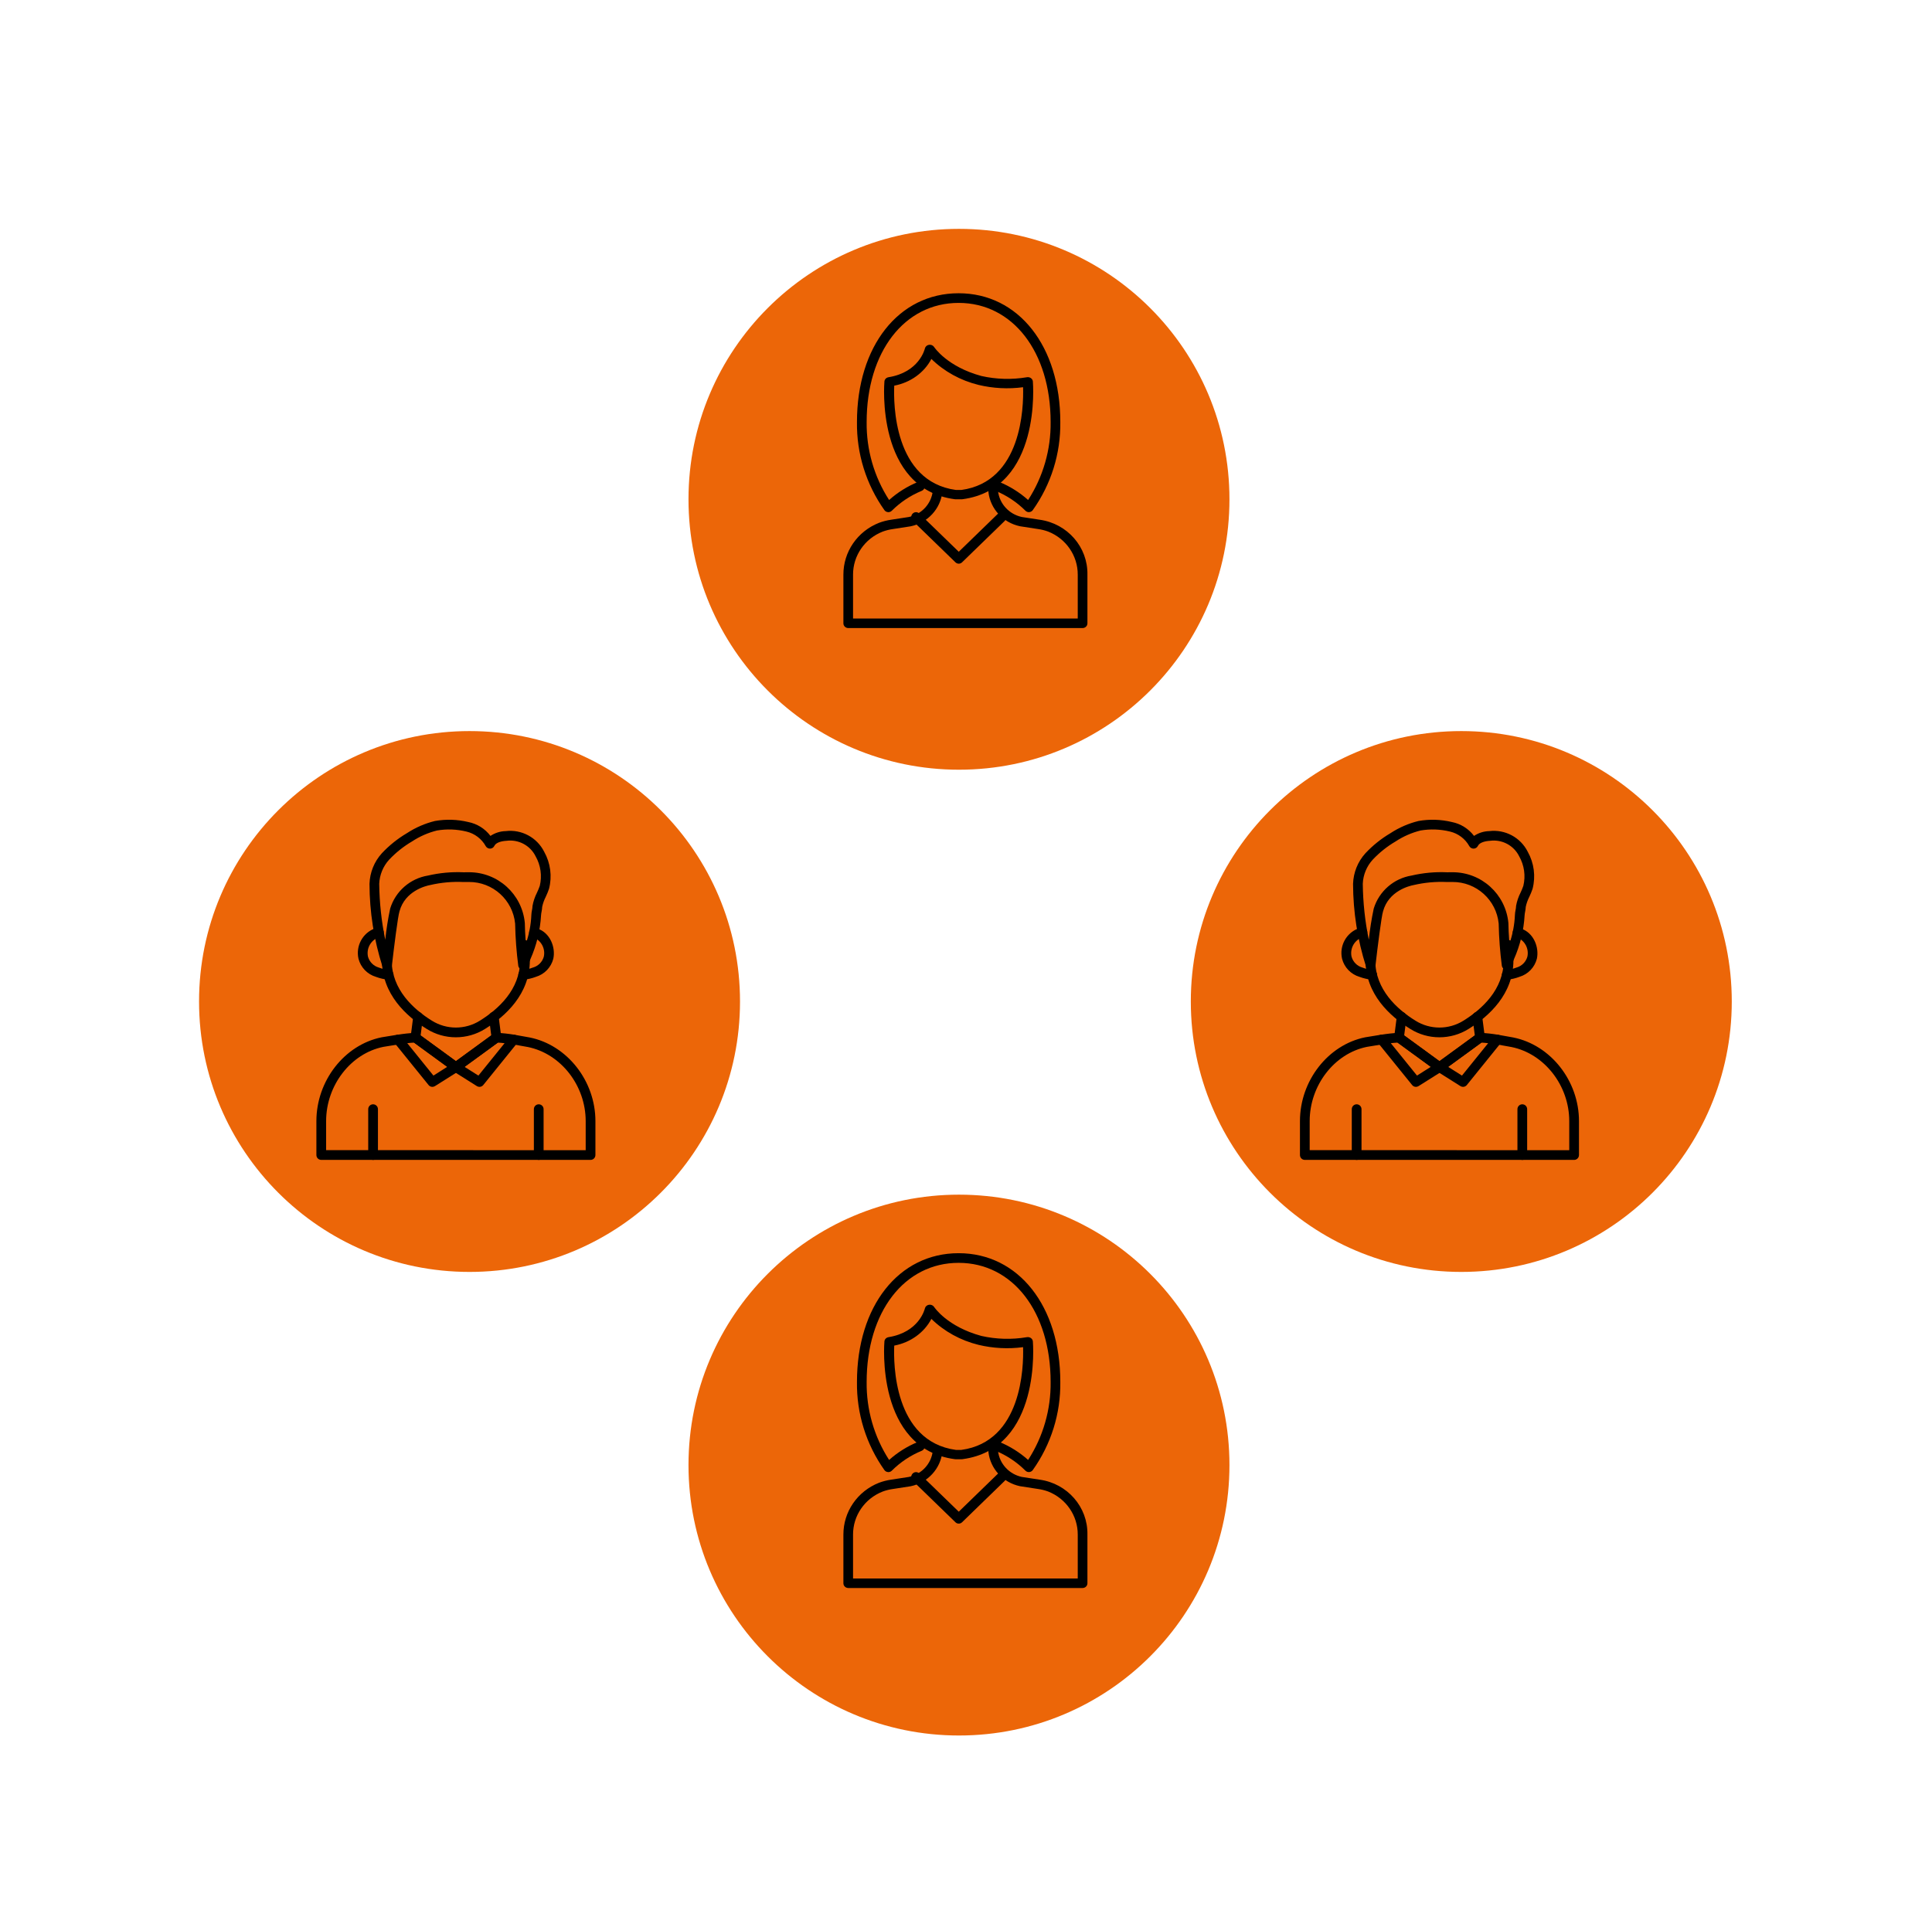 <svg xmlns="http://www.w3.org/2000/svg" width="165" height="164" viewBox="0 0 165 164">
    <defs>
        <filter id="he8fyvvkta">
            <feColorMatrix in="SourceGraphic" values="0 0 0 0 1 0 0 0 0 1 0 0 0 0 1 0 0 0 1 0"/>
        </filter>
        <filter id="n68xjquszb">
            <feColorMatrix in="SourceGraphic" values="0 0 0 0 1 0 0 0 0 1 0 0 0 0 1 0 0 0 1 0"/>
        </filter>
        <filter id="gx3gnw9ytc">
            <feColorMatrix in="SourceGraphic" values="0 0 0 0 1 0 0 0 0 1 0 0 0 0 1 0 0 0 1 0"/>
        </filter>
        <filter id="l2jfmwwjwd">
            <feColorMatrix in="SourceGraphic" values="0 0 0 0 1 0 0 0 0 1 0 0 0 0 1 0 0 0 1 0"/>
        </filter>
    </defs>
    <g fill="none" fill-rule="evenodd">
        <g>
            <g>
                <g>
                    <path stroke="#FFF" stroke-width="2" d="M82.5 1c22.506 0 42.882 9.067 57.631 23.726C154.878 39.384 164 59.633 164 82c0 15.728-4.521 30.569-12.337 43.158-8.03 12.936-19.54 23.494-33.197 30.192-10.86 5.325-23.04 7.65-35.966 7.65-22.506 0-42.882-9.067-57.631-23.726C10.122 124.616 1 104.367 1 82c0-22.367 9.122-42.616 23.869-57.274C39.618 10.066 59.994 1 82.5 1z" transform="translate(-636 -348) translate(636 348)"/>
                    <g>
                        <g transform="translate(-636 -348) translate(636 348) translate(17 19)">
                            <ellipse cx="65.45" cy="64.35" stroke="#FFF" rx="45.15" ry="45.7"/>
                            <circle cx="23.1" cy="66.55" r="23.1" fill="#EC6608"/>
                            <circle cx="107.8" cy="66.55" r="23.1" fill="#EC6608"/>
                            <circle cx="64.9" cy="23.65" r="23.1" fill="#EC6608"/>
                            <circle cx="64.9" cy="106.15" r="23.1" fill="#EC6608"/>
                            <circle cx="65.45" cy="64.9" r="3.025" stroke="#FFF" stroke-width="1.65"/>
                        </g>
                        <g filter="url(#he8fyvvkta)" transform="translate(-636 -348) translate(636 348) translate(17 19)">
                            <g fill="#000" fill-rule="nonzero">
                                <path d="M17.582 18.7c-.11 0-.215-.043-.293-.12-.73-.729-1.596-1.306-2.55-1.698-.14-.054-.24-.179-.262-.327-.021-.148.04-.296.16-.386.12-.09.28-.109.417-.048.903.37 1.736.891 2.463 1.54 1.28-1.985 1.947-4.3 1.918-6.66 0-5.992-3.23-10.177-7.853-10.177-4.624 0-7.86 4.185-7.86 10.176-.028 2.36.64 4.677 1.923 6.66.726-.648 1.557-1.17 2.459-1.54.137-.061.297-.043.417.047s.181.239.16.387c-.021.148-.121.273-.262.327-.952.392-1.817.968-2.545 1.695-.085.085-.202.129-.322.12-.12-.009-.23-.07-.302-.166C3.683 16.332 2.859 13.694 2.896 11 2.896 4.523 6.468 0 11.582 0s8.68 4.523 8.68 11c.037 2.695-.785 5.331-2.347 7.532-.072.096-.182.156-.302.164l-.031.004z" transform="matrix(-1 0 0 1 76.45 6.05)"/>
                                <path d="M11.842 17.6h-.525c-.02 0-.04-.001-.061-.004-6.79-.9-6.024-9.974-6.016-10.066.01-.113.073-.217.172-.284.099-.068.223-.093.344-.07 1.287.217 2.61.18 3.882-.108 2.933-.796 4.021-2.454 4.032-2.471.09-.142.265-.219.441-.192.176.027.315.152.35.314.02.08.496 2.028 3.103 2.454.192.031.337.178.353.358.01.091.777 9.166-6.016 10.065-.02.003-.04.004-.059.004zm-.494-.796h.463c5.321-.73 5.333-7.42 5.268-8.91-1.383-.262-2.556-1.106-3.173-2.282-1.094 1.071-2.488 1.84-4.027 2.218-1.242.298-2.535.365-3.804.197-.054 1.724.106 8.069 5.273 8.777z" transform="matrix(-1 0 0 1 76.45 6.05)"/>
                                <path d="M21.009 28.6H.992c-.228 0-.412-.18-.412-.404V24.04c-.046-2.352 1.708-4.368 4.085-4.695l1.525-.234c1.084-.239 1.896-1.123 2.024-2.204.022-.214.21-.373.429-.364.219.01.391.186.393.4 0 .016 0 .035-.002.05-.17 1.435-1.252 2.605-2.692 2.91l-1.545.239c-.297.041-.589.114-.87.218-1.527.606-2.526 2.062-2.52 3.677v3.75h19.19v-3.747c.006-1.617-.994-3.074-2.525-3.677-.28-.104-.572-.177-.869-.219l-1.518-.234c-1.47-.302-2.57-1.502-2.72-2.966-.023-.222.142-.42.369-.443.226-.022.428.14.45.362.114 1.108.943 2.017 2.054 2.251l1.496.23c.358.051.71.141 1.047.267 1.844.726 3.048 2.482 3.04 4.43v4.154c0 .223-.185.404-.412.404z" transform="matrix(-1 0 0 1 76.45 6.05)"/>
                                <path d="M11.568 23.1c-.105 0-.205-.041-.282-.116L7.647 19.45c-.157-.164-.161-.428-.01-.597.152-.17.406-.183.573-.031l3.358 3.26 3.362-3.26c.108-.109.263-.149.407-.104.143.045.252.166.285.318.032.153-.017.311-.129.415l-3.642 3.534c-.077.075-.178.116-.283.115z" transform="matrix(-1 0 0 1 76.45 6.05)"/>
                            </g>
                        </g>
                        <g filter="url(#n68xjquszb)" transform="translate(-636 -348) translate(636 348) translate(17 19)">
                            <g fill="#000" fill-rule="nonzero">
                                <path d="M17.582 18.7c-.11 0-.215-.043-.293-.12-.73-.729-1.596-1.306-2.55-1.698-.14-.054-.24-.179-.262-.327-.021-.148.04-.296.16-.386.12-.09.28-.109.417-.048.903.37 1.736.891 2.463 1.54 1.28-1.985 1.947-4.3 1.918-6.66 0-5.992-3.23-10.177-7.853-10.177-4.624 0-7.86 4.185-7.86 10.176-.028 2.36.64 4.677 1.923 6.66.726-.648 1.557-1.17 2.459-1.54.137-.061.297-.043.417.047s.181.239.16.387c-.021.148-.121.273-.262.327-.952.392-1.817.968-2.545 1.695-.085.085-.202.129-.322.12-.12-.009-.23-.07-.302-.166C3.683 16.332 2.859 13.694 2.896 11 2.896 4.523 6.468 0 11.582 0s8.68 4.523 8.68 11c.037 2.695-.785 5.331-2.347 7.532-.072.096-.182.156-.302.164l-.031.004z" transform="matrix(-1 0 0 1 76.45 88.05)"/>
                                <path d="M11.842 17.6h-.525c-.02 0-.04-.001-.061-.004-6.79-.9-6.024-9.974-6.016-10.066.01-.113.073-.217.172-.284.099-.068.223-.093.344-.07 1.287.217 2.61.18 3.882-.108 2.933-.796 4.021-2.454 4.032-2.471.09-.142.265-.219.441-.192.176.027.315.152.35.314.02.08.496 2.028 3.103 2.454.192.031.337.178.353.358.01.091.777 9.166-6.016 10.065-.02.003-.04.004-.059.004zm-.494-.796h.463c5.321-.73 5.333-7.42 5.268-8.91-1.383-.262-2.556-1.106-3.173-2.282-1.094 1.071-2.488 1.84-4.027 2.218-1.242.298-2.535.365-3.804.197-.054 1.724.106 8.069 5.273 8.777z" transform="matrix(-1 0 0 1 76.45 88.05)"/>
                                <path d="M21.009 28.6H.992c-.228 0-.412-.18-.412-.404V24.04c-.046-2.352 1.708-4.368 4.085-4.695l1.525-.234c1.084-.239 1.896-1.123 2.024-2.204.022-.214.21-.373.429-.364.219.01.391.186.393.4 0 .016 0 .035-.002.05-.17 1.435-1.252 2.605-2.692 2.91l-1.545.239c-.297.041-.589.114-.87.218-1.527.606-2.526 2.062-2.52 3.677v3.75h19.19v-3.747c.006-1.617-.994-3.074-2.525-3.677-.28-.104-.572-.177-.869-.219l-1.518-.234c-1.47-.302-2.57-1.502-2.72-2.966-.023-.222.142-.42.369-.443.226-.022.428.14.45.362.114 1.108.943 2.017 2.054 2.251l1.496.23c.358.051.71.141 1.047.267 1.844.726 3.048 2.482 3.04 4.43v4.154c0 .223-.185.404-.412.404z" transform="matrix(-1 0 0 1 76.45 88.05)"/>
                                <path d="M11.568 23.1c-.105 0-.205-.041-.282-.116L7.647 19.45c-.157-.164-.161-.428-.01-.597.152-.17.406-.183.573-.031l3.358 3.26 3.362-3.26c.108-.109.263-.149.407-.104.143.045.252.166.285.318.032.153-.017.311-.129.415l-3.642 3.534c-.077.075-.178.116-.283.115z" transform="matrix(-1 0 0 1 76.45 88.05)"/>
                            </g>
                        </g>
                    </g>
                </g>
                <g filter="url(#gx3gnw9ytc)" transform="translate(-636 -348) translate(636 348)">
                    <g fill="#000" fill-rule="nonzero">
                        <path d="M11.936 21.575c-.088 0-.174-.028-.245-.08L8.235 18.97c-.122-.09-.186-.238-.166-.388l.226-1.773c.029-.227.237-.388.464-.36.228.03.388.238.36.465l-.196 1.53 3.014 2.203 3.017-2.203-.197-1.536c-.029-.227.132-.435.36-.464.227-.03.435.131.464.359l.228 1.778c.019.15-.045.298-.166.387l-3.459 2.527c-.072.053-.159.082-.248.081zM6.178 13.688h-.027c-.357-.036-.709-.118-1.045-.244-.733-.218-1.298-.804-1.489-1.544-.247-1.09.347-2.196 1.393-2.592.082-.03.167-.053.252-.07.146-.036.3.01.402.12.102.11.137.267.09.41-.045.143-.165.25-.312.28-.053.01-.105.025-.157.043-.644.265-1.005.953-.856 1.634.125.444.47.792.913.922l.044.015c.264.1.54.167.82.198.23.008.41.2.402.429-.007.229-.199.409-.428.402l-.002-.003zM17.694 13.688c-.23.007-.421-.173-.428-.402-.008-.23.172-.42.402-.428.28-.032.556-.098.82-.199l.044-.014c.442-.13.786-.48.911-.923.148-.672-.203-1.355-.836-1.625-.026-.01-.058-.02-.109-.034-.221-.059-.353-.286-.294-.508.06-.221.287-.353.508-.294.106.028.168.052.168.052 1.11.352 1.584 1.62 1.374 2.586-.191.74-.756 1.327-1.49 1.544-.335.127-.686.209-1.044.245h-.026z" transform="translate(27 70)"/>
                        <path d="M23.436 29.08h-23c-.229 0-.415-.185-.415-.415v-2.897c0-3.442 2.395-6.518 5.573-7.16l1.335-.217c.226-.036.44.117.476.344.037.226-.117.44-.343.476l-1.32.214c-2.781.56-4.89 3.289-4.89 6.343v2.482H23.02v-2.482c0-3.042-2.124-5.763-4.94-6.33l-1.277-.228c-.146-.026-.267-.128-.318-.268-.05-.139-.022-.295.073-.408.096-.114.245-.168.39-.141l1.288.23c3.205.644 5.615 3.716 5.615 7.145v2.897c0 .23-.185.415-.415.416z" transform="translate(27 70)"/>
                        <path d="M11.931 18.607c-.878.002-1.739-.245-2.483-.711-1.744-1.08-3.826-2.977-3.826-5.86v-1.314c0-.23.186-.415.415-.415.23 0 .415.186.415.415v1.314c0 2.5 1.869 4.183 3.436 5.155 1.252.78 2.839.78 4.09 0 1.571-.974 3.442-2.657 3.442-5.156v-1.313c0-.23.186-.415.415-.415.23 0 .416.186.416.415v1.314c0 2.88-2.084 4.777-3.833 5.86-.746.466-1.608.712-2.487.711zM13.947 22.842c-.078 0-.155-.023-.22-.064l-2.011-1.268c-.117-.074-.189-.2-.194-.337-.004-.138.06-.269.17-.35l3.459-2.52c.075-.055.166-.083.26-.079.513.026 1.024.081 1.53.166.147.023.27.122.324.26.054.139.03.296-.064.411l-2.93 3.627c-.08.097-.198.154-.324.154zm-1.272-1.71l1.182.748 2.236-2.768c-.188-.022-.378-.042-.572-.05l-2.846 2.07z" transform="translate(27 70)"/>
                        <path d="M9.925 22.842c-.125 0-.244-.057-.323-.155l-2.93-3.623c-.093-.116-.117-.272-.064-.411.054-.139.177-.238.324-.26.507-.085 1.018-.14 1.53-.167.094-.004.185.024.26.08l3.459 2.52c.111.08.175.212.17.35-.005.137-.077.263-.193.336l-2.011 1.266c-.067.042-.143.064-.222.064zM7.78 19.11l2.237 2.768 1.181-.747-2.844-2.07c-.195.01-.385.028-.574.05zM4.862 29.08c-.229 0-.415-.185-.415-.415v-3.918c0-.23.186-.416.415-.416.23 0 .416.186.416.416v3.918c0 .23-.186.416-.416.416zM19.01 29.08c-.23 0-.415-.185-.415-.415v-3.918c0-.23.186-.416.415-.416.23 0 .415.186.415.416v3.918c0 .23-.186.416-.415.416zM6.058 12.853c-.178 0-.336-.114-.393-.283-.728-2.286-1.102-4.67-1.109-7.068.03-.968.403-1.893 1.052-2.611.63-.673 1.352-1.252 2.145-1.72C8.486.691 9.296.338 10.148.13c.943-.166 1.91-.136 2.84.088.758.148 1.434.571 1.9 1.187.385-.258.837-.4 1.302-.41 1.353-.163 2.664.538 3.28 1.754l.009.017c.536.96.684 2.09.41 3.155-.078.23-.17.457-.275.677-.141.275-.246.568-.31.871-.007.142-.025.284-.055.423-.02.094-.035.19-.041.286-.074 1.3-.383 2.575-.913 3.765-.1.245-.186.456-.222.592-.048.189-.221.317-.415.308-.193-.007-.355-.144-.394-.333-.155-1.191-.246-2.39-.27-3.591V8.9c-.198-2.028-1.91-3.572-3.948-3.56-.131.008-.27 0-.404.003h-.054c-.96-.045-1.92.042-2.856.26-.37.071-2.142.497-2.615 2.247-.136.412-.467 3.058-.647 4.634-.022.194-.175.346-.368.366l-.044.003zm6.989-8.344c2.47-.009 4.538 1.865 4.774 4.323l.004.092c-.007.194.03.94.083 1.698.278-.796.437-1.628.472-2.47.007-.14.025-.277.054-.413.022-.1.036-.2.041-.301 0-.02.001-.038.004-.057.07-.392.2-.771.38-1.126.091-.189.17-.383.24-.581.207-.856.08-1.759-.355-2.525-.461-.933-1.468-1.467-2.5-1.325-.41.022-.889.147-1.022.43-.066.14-.205.232-.36.238-.154.005-.298-.075-.376-.208-.35-.63-.948-1.083-1.65-1.25-.824-.202-1.68-.233-2.518-.091-.757.189-1.477.505-2.128.934-.722.424-1.38.948-1.954 1.557-.517.565-.818 1.295-.85 2.06.019 1.607.191 3.208.514 4.783.095-.895.235-1.785.422-2.666.454-1.479 1.708-2.572 3.235-2.82.993-.23 2.013-.324 3.03-.278h.05c.132-.002.283 0 .41-.004z" transform="translate(27 70)"/>
                    </g>
                </g>
                <g filter="url(#l2jfmwwjwd)" transform="translate(-636 -348) translate(636 348)">
                    <g fill="#000" fill-rule="nonzero">
                        <path d="M11.936 21.575c-.088 0-.174-.028-.245-.08L8.235 18.97c-.122-.09-.186-.238-.166-.388l.226-1.773c.029-.227.237-.388.464-.36.228.03.388.238.36.465l-.196 1.53 3.014 2.203 3.017-2.203-.197-1.536c-.029-.227.132-.435.36-.464.227-.03.435.131.464.359l.228 1.778c.019.15-.045.298-.166.387l-3.459 2.527c-.072.053-.159.082-.248.081zM6.178 13.688h-.027c-.357-.036-.709-.118-1.045-.244-.733-.218-1.298-.804-1.489-1.544-.247-1.09.347-2.196 1.393-2.592.082-.03.167-.053.252-.07.146-.036.3.01.402.12.102.11.137.267.09.41-.045.143-.165.25-.312.28-.053.01-.105.025-.157.043-.644.265-1.005.953-.856 1.634.125.444.47.792.913.922l.044.015c.264.1.54.167.82.198.23.008.41.2.402.429-.007.229-.199.409-.428.402l-.002-.003zM17.694 13.688c-.23.007-.421-.173-.428-.402-.008-.23.172-.42.402-.428.28-.032.556-.098.82-.199l.044-.014c.442-.13.786-.48.911-.923.148-.672-.203-1.355-.836-1.625-.026-.01-.058-.02-.109-.034-.221-.059-.353-.286-.294-.508.06-.221.287-.353.508-.294.106.028.168.052.168.052 1.11.352 1.584 1.62 1.374 2.586-.191.74-.756 1.327-1.49 1.544-.335.127-.686.209-1.044.245h-.026z" transform="translate(111 70)"/>
                        <path d="M23.436 29.08h-23c-.229 0-.415-.185-.415-.415v-2.897c0-3.442 2.395-6.518 5.573-7.16l1.335-.217c.226-.036.44.117.476.344.037.226-.117.44-.343.476l-1.32.214c-2.781.56-4.89 3.289-4.89 6.343v2.482H23.02v-2.482c0-3.042-2.124-5.763-4.94-6.33l-1.277-.228c-.146-.026-.267-.128-.318-.268-.05-.139-.022-.295.073-.408.096-.114.245-.168.39-.141l1.288.23c3.205.644 5.615 3.716 5.615 7.145v2.897c0 .23-.185.415-.415.416z" transform="translate(111 70)"/>
                        <path d="M11.931 18.607c-.878.002-1.739-.245-2.483-.711-1.744-1.08-3.826-2.977-3.826-5.86v-1.314c0-.23.186-.415.415-.415.23 0 .415.186.415.415v1.314c0 2.5 1.869 4.183 3.436 5.155 1.252.78 2.839.78 4.09 0 1.571-.974 3.442-2.657 3.442-5.156v-1.313c0-.23.186-.415.415-.415.23 0 .416.186.416.415v1.314c0 2.88-2.084 4.777-3.833 5.86-.746.466-1.608.712-2.487.711zM13.947 22.842c-.078 0-.155-.023-.22-.064l-2.011-1.268c-.117-.074-.189-.2-.194-.337-.004-.138.06-.269.17-.35l3.459-2.52c.075-.055.166-.083.26-.079.513.026 1.024.081 1.53.166.147.023.27.122.324.26.054.139.03.296-.064.411l-2.93 3.627c-.08.097-.198.154-.324.154zm-1.272-1.71l1.182.748 2.236-2.768c-.188-.022-.378-.042-.572-.05l-2.846 2.07z" transform="translate(111 70)"/>
                        <path d="M9.925 22.842c-.125 0-.244-.057-.323-.155l-2.93-3.623c-.093-.116-.117-.272-.064-.411.054-.139.177-.238.324-.26.507-.085 1.018-.14 1.53-.167.094-.004.185.024.26.08l3.459 2.52c.111.08.175.212.17.35-.005.137-.077.263-.193.336l-2.011 1.266c-.067.042-.143.064-.222.064zM7.78 19.11l2.237 2.768 1.181-.747-2.844-2.07c-.195.01-.385.028-.574.05zM4.862 29.08c-.229 0-.415-.185-.415-.415v-3.918c0-.23.186-.416.415-.416.23 0 .416.186.416.416v3.918c0 .23-.186.416-.416.416zM19.01 29.08c-.23 0-.415-.185-.415-.415v-3.918c0-.23.186-.416.415-.416.23 0 .415.186.415.416v3.918c0 .23-.186.416-.415.416zM6.058 12.853c-.178 0-.336-.114-.393-.283-.728-2.286-1.102-4.67-1.109-7.068.03-.968.403-1.893 1.052-2.611.63-.673 1.352-1.252 2.145-1.72C8.486.691 9.296.338 10.148.13c.943-.166 1.91-.136 2.84.088.758.148 1.434.571 1.9 1.187.385-.258.837-.4 1.302-.41 1.353-.163 2.664.538 3.28 1.754l.009.017c.536.96.684 2.09.41 3.155-.078.23-.17.457-.275.677-.141.275-.246.568-.31.871-.007.142-.025.284-.055.423-.02.094-.035.19-.041.286-.074 1.3-.383 2.575-.913 3.765-.1.245-.186.456-.222.592-.048.189-.221.317-.415.308-.193-.007-.355-.144-.394-.333-.155-1.191-.246-2.39-.27-3.591V8.9c-.198-2.028-1.91-3.572-3.948-3.56-.131.008-.27 0-.404.003h-.054c-.96-.045-1.92.042-2.856.26-.37.071-2.142.497-2.615 2.247-.136.412-.467 3.058-.647 4.634-.022.194-.175.346-.368.366l-.044.003zm6.989-8.344c2.47-.009 4.538 1.865 4.774 4.323l.004.092c-.007.194.03.94.083 1.698.278-.796.437-1.628.472-2.47.007-.14.025-.277.054-.413.022-.1.036-.2.041-.301 0-.02.001-.038.004-.057.07-.392.2-.771.38-1.126.091-.189.17-.383.24-.581.207-.856.08-1.759-.355-2.525-.461-.933-1.468-1.467-2.5-1.325-.41.022-.889.147-1.022.43-.066.14-.205.232-.36.238-.154.005-.298-.075-.376-.208-.35-.63-.948-1.083-1.65-1.25-.824-.202-1.68-.233-2.518-.091-.757.189-1.477.505-2.128.934-.722.424-1.38.948-1.954 1.557-.517.565-.818 1.295-.85 2.06.019 1.607.191 3.208.514 4.783.095-.895.235-1.785.422-2.666.454-1.479 1.708-2.572 3.235-2.82.993-.23 2.013-.324 3.03-.278h.05c.132-.002.283 0 .41-.004z" transform="translate(111 70)"/>
                    </g>
                </g>
            </g>
        </g>
    </g>
</svg>
